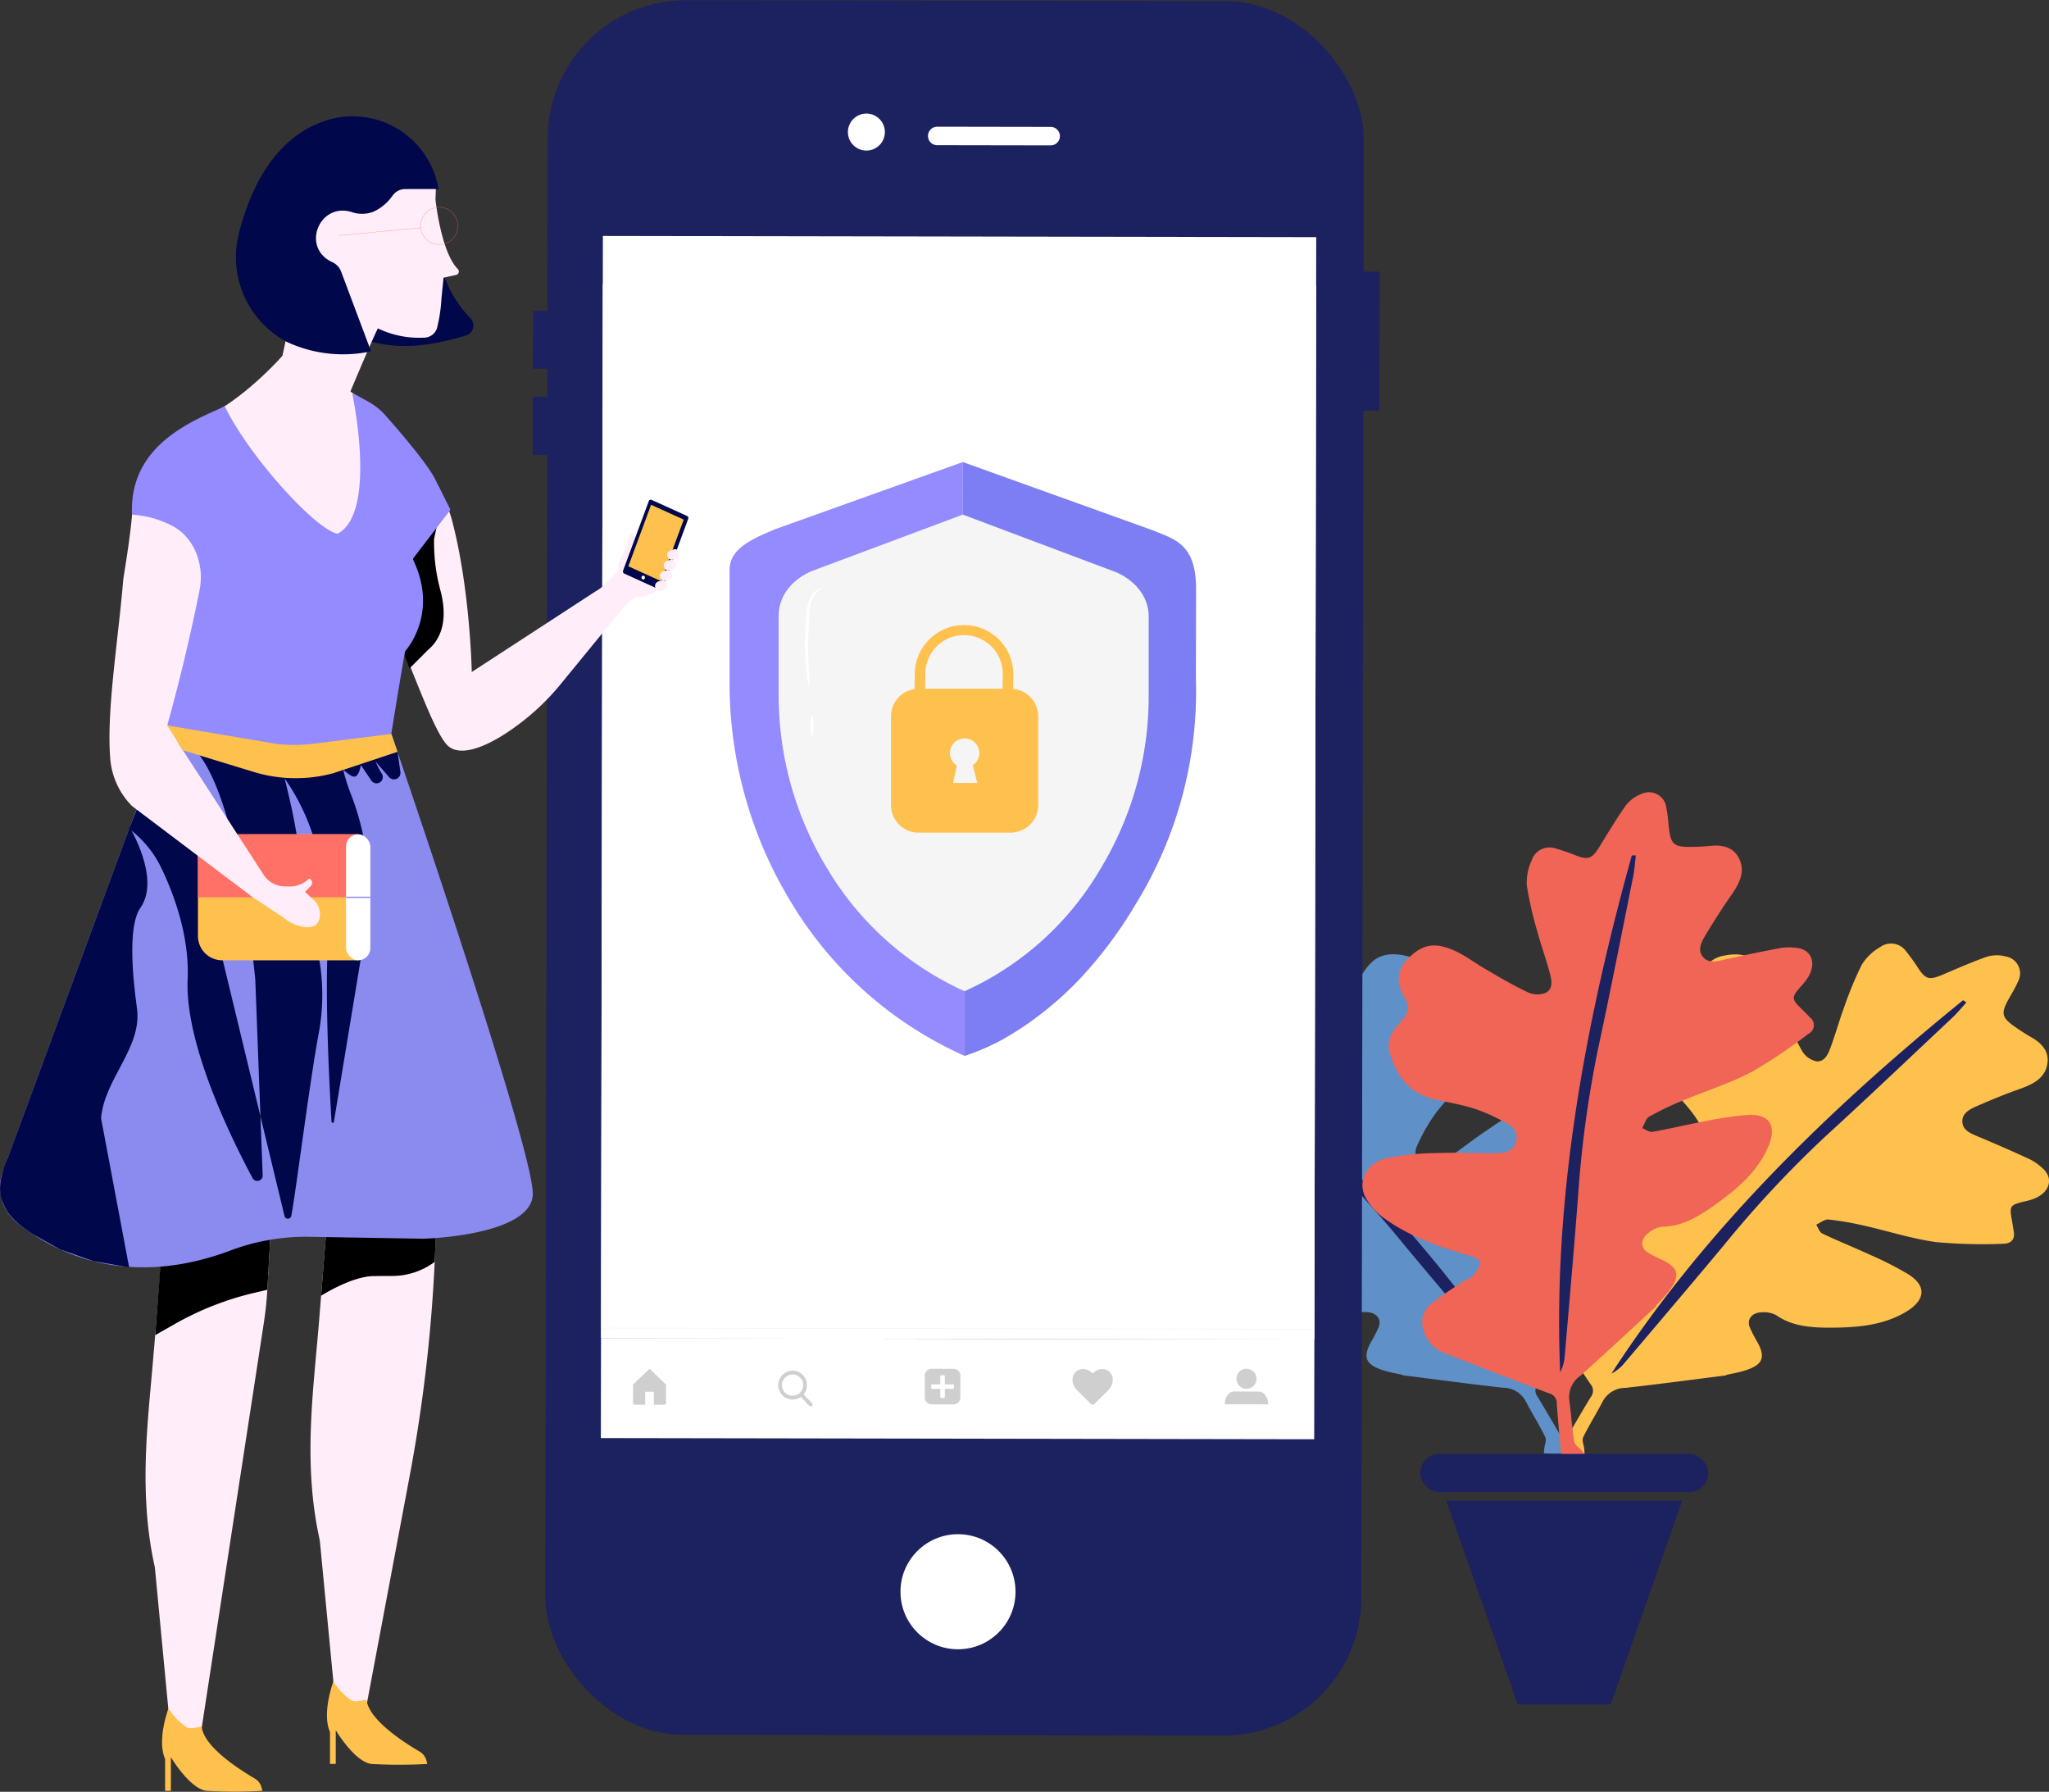 <svg xmlns="http://www.w3.org/2000/svg" width="291.324" height="254.702" viewBox="0 0 291.324 254.702"><rect x="0" y="0" width="291.324" height="254.702" fill="#333333" stroke="none"/><defs><style>.a{fill:#1c215f;}.b{fill:#ffc14d;}.c{fill:#5f90c8;}.d{fill:#f06556;}.e{fill:#fff;}.f{fill:#f1f2f2;}.g{fill:#cfcfcf;}.h{fill:#f5f5f5;}.i{fill:#938bff;}.j{fill:#7d7df4;}.k{fill:#ffeef9;}.l{fill:#8b8bef;}.m{fill:#00074a;}.n{fill:#ff7167;}</style></defs><g transform="translate(-1255.969 -165.803)"><g transform="translate(1409.437 278.432)"><g transform="translate(74.689 27.95)"><path class="a" d="M1608.221,351.439s-49.726,44.575-50.819,50.82,4.12,4.264,4.12,4.264l44.01-40.946,5.987-13.132Z" transform="translate(-1557.251 -351.439)"/></g><g transform="translate(63.167 21.493)"><path class="b" d="M1570.828,404.3c-4.774.6-9.544,1.243-14.323,1.778a3.64,3.64,0,0,0-3.227,1.912c-.884,1.713-1.938,3.371-2.779,5.1-.22.452.08,1.062.138,1.6.025.233.04.467.06.7a15.033,15.033,0,0,1-2.648.016c-.7-.117-.853-.648-.459-1.3,1.351-2.242,2.625-4.514,4-6.747a1.415,1.415,0,0,0-.03-1.786q-4.311-6.375-8.489-12.821a4.739,4.739,0,0,1-.71-4.587,3.267,3.267,0,0,1,3.129-2.357c1.693-.111,3.388-.007,5.078.034a7.993,7.993,0,0,0,1.621.157,4.317,4.317,0,0,0,2.082-.842c.242-.244-.148-1.13-.5-1.569-2.854-3.522-5.436-7.179-6.852-11.384a9.246,9.246,0,0,1-.458-3.532c.185-2.68,2.776-4.207,5.531-3.1a35.729,35.729,0,0,1,6.162,3.477c2.352,1.541,4.524,3.275,6.834,4.863.824.566,1.852,1.175,2.992.418a2.036,2.036,0,0,0,.691-2.741,25.19,25.19,0,0,0-2.48-4.374c-1.163-1.577-2.6-3-3.924-4.481-2.389-2.679-2.4-5.761-1.263-9,.532-1.518,2.052-2.185,3.64-2.492,1.726-.335,2.448-1.135,2.473-2.548a4.288,4.288,0,0,1,.188-.981,3.8,3.8,0,0,1,3.087-3.048c1.949-.424,3.64-.248,4.934,1.081,1.708,1.755,2.283,3.991,3.216,6.08.949,2.126,1.9,4.26,3.043,6.3a3.129,3.129,0,0,0,2.094,1.536c1.208.079,1.665-1.106,1.989-1.972.7-1.878,1.221-3.8,1.917-5.677a50.368,50.368,0,0,1,2.528-6.1,7.3,7.3,0,0,1,2.581-2.474,2.62,2.62,0,0,1,3.6.435,30.381,30.381,0,0,1,2,2.794c.95,1.334,1.484,1.433,3.238.7,2.123-.891,4.226-1.833,6.4-2.59a5,5,0,0,1,2.614-.034,2.442,2.442,0,0,1,1.765,3.59c-.432,1.014-1.077,1.972-1.585,2.968-.739,1.449-.631,2.1.676,3.1a29.682,29.682,0,0,0,2.95,1.919c1.632.962,2.522,2.238,2.067,4.042-.437,1.73-1.953,2.548-3.755,3.185-2.093.74-4.148,1.584-6.176,2.469-1,.437-2.072.972-2.082,2.129-.011,1.206.982,1.683,2.077,2.139q3.8,1.583,7.511,3.294a7.674,7.674,0,0,1,1.808,1.269c1.64,1.444,1.038,3.484-1.262,4.36a8.13,8.13,0,0,1-1.113.328c-2.223.5-2.346.657-2,2.588.108.607.207,1.215.3,1.824.161,1-.385,1.646-1.549,1.645a71.27,71.27,0,0,1-9.508-.24c-3.509-.484-6.85-1.577-10.286-2.348a42.56,42.56,0,0,0-5.031-.864c-.509-.051-1.147.478-1.726.741.287.432.441,1.051.884,1.263,2.2,1.053,4.5,1.961,6.719,2.992a47.371,47.371,0,0,1,5.528,2.813c2.672,1.7,2.385,3.772-.608,5.462-3.173,1.792-6.672,2.076-10.2,2.105-2.884.025-5.687-.151-7.985-1.76a3.652,3.652,0,0,0-1.9-.432c-1.509-.017-2.348.933-1.891,2.133a20.841,20.841,0,0,0,1.159,2.236c1.152,2.176.62,3.2-2.117,4-.782.227-1.594.364-2.392.542Zm34.149-53.009-.464-.32c-19.469,15.8-36.941,32.949-50,53.074a5.813,5.813,0,0,0,1.715-1.34c4.78-5.635,9.569-11.265,14.295-16.932a155.234,155.234,0,0,1,14.4-15.43c6.082-5.56,12.032-11.225,18.022-16.856C1603.685,352.8,1604.3,352.028,1604.977,351.294Z" transform="translate(-1542.036 -342.912)"/></g><g transform="translate(8.899 27.95)"><path class="a" d="M1473.673,351.439s49.727,44.575,50.819,50.82-4.119,4.264-4.119,4.264l-44.01-40.946-5.987-13.132Z" transform="translate(-1470.376 -351.439)"/></g><g transform="translate(0 21.493)"><path class="c" d="M1504.528,404.216c-.8-.178-1.609-.315-2.392-.542-2.735-.793-3.268-1.821-2.117-4a20.693,20.693,0,0,0,1.16-2.236c.457-1.2-.382-2.151-1.891-2.133a3.655,3.655,0,0,0-1.9.432c-2.3,1.609-5.1,1.785-7.984,1.76-3.53-.03-7.029-.313-10.2-2.105-2.992-1.69-3.279-3.758-.608-5.462a47.5,47.5,0,0,1,5.528-2.813c2.217-1.031,4.519-1.939,6.719-2.992.442-.212.6-.831.883-1.263-.579-.263-1.216-.791-1.726-.741a42.574,42.574,0,0,0-5.031.864c-3.436.772-6.777,1.864-10.285,2.348a71.287,71.287,0,0,1-9.509.24c-1.165,0-1.709-.645-1.549-1.645.1-.609.2-1.218.3-1.824.342-1.931.218-2.088-2-2.588a8.12,8.12,0,0,1-1.112-.328c-2.3-.877-2.9-2.916-1.262-4.36a7.67,7.67,0,0,1,1.807-1.269q3.712-1.711,7.511-3.294c1.095-.457,2.088-.933,2.077-2.139-.01-1.158-1.081-1.693-2.083-2.129-2.026-.885-4.082-1.729-6.175-2.469-1.8-.638-3.319-1.455-3.755-3.185-.455-1.8.435-3.08,2.066-4.042a29.693,29.693,0,0,0,2.95-1.919c1.306-1,1.415-1.646.676-3.1-.509-1-1.153-1.954-1.586-2.968a2.443,2.443,0,0,1,1.765-3.59,5,5,0,0,1,2.615.034c2.177.757,4.281,1.7,6.4,2.59,1.755.737,2.288.638,3.238-.7a30.529,30.529,0,0,1,2-2.794,2.62,2.62,0,0,1,3.6-.435,7.31,7.31,0,0,1,2.581,2.474,50.6,50.6,0,0,1,2.528,6.1c.7,1.88,1.213,3.8,1.917,5.677.325.866.782,2.051,1.99,1.972a3.131,3.131,0,0,0,2.094-1.536c1.145-2.041,2.095-4.174,3.044-6.3.932-2.089,1.508-4.326,3.216-6.08,1.293-1.329,2.984-1.505,4.934-1.081a3.8,3.8,0,0,1,3.087,3.048,4.335,4.335,0,0,1,.189.981c.025,1.413.747,2.214,2.473,2.548,1.588.307,3.109.974,3.64,2.492,1.136,3.243,1.126,6.325-1.263,9-1.324,1.484-2.76,2.9-3.923,4.481a25.226,25.226,0,0,0-2.481,4.374,2.037,2.037,0,0,0,.691,2.741c1.141.757,2.169.148,2.993-.418,2.31-1.588,4.482-3.321,6.834-4.863a35.768,35.768,0,0,1,6.163-3.477c2.756-1.109,5.346.418,5.531,3.1a9.23,9.23,0,0,1-.459,3.532c-1.415,4.205-4,7.862-6.851,11.384-.356.439-.745,1.325-.5,1.569a4.318,4.318,0,0,0,2.081.842,7.99,7.99,0,0,0,1.621-.157c1.691-.041,3.386-.145,5.078-.034a3.269,3.269,0,0,1,3.13,2.357,4.741,4.741,0,0,1-.71,4.587q-4.177,6.445-8.489,12.821a1.415,1.415,0,0,0-.03,1.786c1.371,2.233,2.647,4.505,4,6.747.393.654.243,1.185-.459,1.3a15.031,15.031,0,0,1-2.647-.016c.02-.233.035-.467.06-.7.057-.538.357-1.147.137-1.6-.841-1.724-1.895-3.383-2.779-5.1a3.639,3.639,0,0,0-3.227-1.912c-4.779-.535-9.549-1.178-14.323-1.778ZM1472.4,353.49c5.989,5.632,11.94,11.3,18.022,16.856a155.335,155.335,0,0,1,14.4,15.43c4.725,5.667,9.514,11.3,14.294,16.932a5.829,5.829,0,0,0,1.716,1.34c-13.056-20.125-30.528-37.271-50-53.074l-.464.32C1471.044,352.028,1471.665,352.8,1472.4,353.49Z" transform="translate(-1458.624 -342.912)"/></g><g transform="translate(65.069 6.522)"><path class="a" d="M1557.089,324.252s-14.972,66.261-12.2,72.083,5.928,1.109,5.928,1.109l12.37-59.885-2.772-14.416Z" transform="translate(-1544.548 -323.143)"/></g><g transform="translate(40.235)"><path class="d" d="M1553.551,387.57c-3.6,3.311-7.182,6.655-10.829,9.913a3.7,3.7,0,0,0-1.549,3.487c.276,1.942.379,3.938.7,5.863.084.505.692.834,1.056,1.246.158.179.308.363.463.546a15.281,15.281,0,0,1-2.186,1.572c-.651.317-1.089-.035-1.147-.809-.2-2.655-.482-5.29-.661-7.95a1.438,1.438,0,0,0-1.077-1.464q-7.331-2.747-14.594-5.63a4.822,4.822,0,0,1-3.291-3.385,3.324,3.324,0,0,1,1.207-3.8c1.337-1.09,2.8-2,4.231-2.964.462-.313,1.074-.44,1.437-.825a4.385,4.385,0,0,0,1.23-1.925c.057-.344-.788-.85-1.342-1-4.441-1.24-8.738-2.75-12.389-5.4a9.394,9.394,0,0,1-2.461-2.659c-1.425-2.332-.177-5.123,2.762-5.827a36.394,36.394,0,0,1,7.159-.747c2.858-.108,5.681.05,8.532.006,1.017-.016,2.228-.117,2.728-1.417a2.072,2.072,0,0,0-1.043-2.68,25.659,25.659,0,0,0-4.634-2.166c-1.894-.622-3.922-.953-5.894-1.4-3.559-.814-5.383-3.363-6.352-6.722-.454-1.572.414-3.021,1.55-4.211,1.234-1.294,1.361-2.383.549-3.57a4.354,4.354,0,0,1-.422-.925,3.861,3.861,0,0,1,.763-4.345c1.367-1.5,2.872-2.35,4.729-2.011,2.451.449,4.245,1.964,6.249,3.147,2.04,1.2,4.084,2.413,6.236,3.431a3.183,3.183,0,0,0,2.641.04c1.049-.647.729-1.9.488-2.807-.523-1.972-1.224-3.868-1.755-5.837a51.308,51.308,0,0,1-1.5-6.551,7.429,7.429,0,0,1,.682-3.573,2.666,2.666,0,0,1,3.241-1.761,31.143,31.143,0,0,1,3.3,1.14c1.574.547,2.074.314,3.1-1.331,1.235-1.989,2.424-4.01,3.784-5.92a5.075,5.075,0,0,1,2.148-1.569,2.485,2.485,0,0,1,3.579,1.936c.239,1.1.268,2.27.434,3.395.24,1.637.713,2.112,2.383,2.169a30.258,30.258,0,0,0,3.577-.147c1.92-.164,3.409.37,4.095,2.135.657,1.691-.118,3.262-1.237,4.853-1.3,1.847-2.507,3.758-3.667,5.686-.573.953-1.146,2.027-.472,2.993.7,1.007,1.806.816,2.983.55q4.08-.923,8.169-1.693a7.809,7.809,0,0,1,2.246-.013c2.211.231,2.914,2.277,1.523,4.36a8.4,8.4,0,0,1-.73.928c-1.549,1.724-1.558,1.928-.137,3.327.447.44.887.887,1.327,1.334a1.362,1.362,0,0,1-.315,2.277,72.581,72.581,0,0,1-8.026,5.4c-3.2,1.666-6.609,2.729-9.912,4.112a43.2,43.2,0,0,0-4.681,2.248c-.453.257-.67,1.072-.995,1.63.492.189.984.613,1.477.528,2.444-.424,4.889-1.027,7.334-1.478a48.417,48.417,0,0,1,6.242-.924c3.219-.161,4.2,1.723,2.714,4.888-1.575,3.356-4.31,5.652-7.219,7.756-2.376,1.719-4.8,3.225-7.658,3.245a3.716,3.716,0,0,0-1.829.76c-1.262.875-1.4,2.157-.31,2.883a21.111,21.111,0,0,0,2.279,1.172c2.236,1.126,2.4,2.292.6,4.56-.515.65-1.107,1.241-1.664,1.859Zm-2.915-64.076-.573.008c-6.833,24.575-11.22,49.087-10.189,73.467a5.908,5.908,0,0,0,.633-2.122c.644-7.49,1.3-14.98,1.878-22.463a157.948,157.948,0,0,1,2.853-21.283c1.767-8.193,3.365-16.4,5.012-24.6C1550.452,325.505,1550.511,324.5,1550.636,323.494Z" transform="translate(-1511.755 -314.53)"/></g><g transform="translate(52.157 100.69)"><path class="a" d="M1550.875,476.46h-13.214L1527.5,447.491h33.543Z" transform="translate(-1527.497 -447.491)"/></g><rect class="a" width="40.944" height="5.431" rx="2.715" transform="translate(48.456 94.048)"/></g><g transform="translate(1331.724 165.803)"><rect class="a" width="116.017" height="246.562" rx="19.628" transform="translate(2.161) rotate(0.096)"/><rect class="a" width="19.753" height="3.292" transform="translate(120.404 38.617) rotate(90.096)"/><rect class="a" width="3.057" height="8.23" transform="translate(0.034 44.176) rotate(0.096)"/><rect class="a" width="3.057" height="8.23" transform="translate(0.014 56.42) rotate(0.096)"/><circle class="e" cx="2.629" cy="2.629" r="2.629" transform="translate(44.798 16.145)"/><path class="e" d="M1.314,0H17.445a1.314,1.314,0,0,1,1.314,1.314v0a1.314,1.314,0,0,1-1.314,1.314H1.314A1.314,1.314,0,0,1,0,1.314v0A1.314,1.314,0,0,1,1.314,0Z" transform="translate(56.185 18.01) rotate(0.096)"/><rect class="e" width="101.424" height="149.869" transform="translate(9.95 40.36) rotate(0.096)"/><circle class="e" cx="8.179" cy="8.179" r="8.179" transform="translate(52.273 218.087)"/><g transform="translate(9.674 33.54)"><rect class="e" width="101.424" height="156.689" transform="translate(0.287) rotate(0.096)"/><rect class="e" width="101.424" height="14.193" transform="translate(0.023 156.689) rotate(0.096)"/><rect class="f" width="0.079" height="101.424" transform="translate(0.026 155.277) rotate(-89.904)"/><g transform="translate(4.568 161.03)"><g transform="translate(0 0.066)"><path class="g" d="M1377.314,422.881a.212.212,0,0,0-.3,0l-2.2,2.133,0,.014,0,.014,0,2.523a.313.313,0,0,0,.308.308l1.424,0,0-1.849,1.232,0,0,1.849,1.424,0a.313.313,0,0,0,.309-.307l0-2.523a.069.069,0,0,0,0-.029Z" transform="translate(-1374.81 -422.82)"/></g><g transform="translate(62.498 0.042)"><path class="g" d="M1460.188,427.848a.336.336,0,0,1-.245-.1l-1.872-1.859a.816.816,0,0,1-.086-.084c-.037-.039-.1-.111-.177-.214a2.854,2.854,0,0,1-.216-.319,2.056,2.056,0,0,1-.174-.405,1.542,1.542,0,0,1-.078-.475,1.481,1.481,0,0,1,1.6-1.6,1.336,1.336,0,0,1,.432.076,1.679,1.679,0,0,1,.4.2c.116.079.216.152.3.222.044.036.086.073.128.111.042-.039.085-.076.128-.111.084-.069.184-.142.3-.22a1.713,1.713,0,0,1,.4-.2,1.333,1.333,0,0,1,.432-.073,1.481,1.481,0,0,1,1.593,1.605,2.194,2.194,0,0,1-.736,1.5l-1.88,1.851A.334.334,0,0,1,1460.188,427.848Z" transform="translate(-1457.34 -422.789)"/></g><g transform="translate(84.153)"><g transform="translate(0 3.236)"><path class="g" d="M1490.76,427.013l-3.511-.006a.984.984,0,0,0-.621.208,1.912,1.912,0,0,0-.693,1.608l2.69,0h0l3.44.006a1.925,1.925,0,0,0-.68-1.608A.984.984,0,0,0,1490.76,427.013Z" transform="translate(-1485.935 -427.007)"/></g><circle class="g" cx="1.427" cy="1.427" r="1.427" transform="translate(1.644)"/></g><g transform="translate(20.653 0.285)"><path class="g" d="M1406.886,427.72l-1.2-1.253a2.046,2.046,0,1,0-.394.359l1.211,1.263a.26.26,0,0,0,.192.082.263.263,0,0,0,.185-.073A.267.267,0,0,0,1406.886,427.72Zm-2.76-4.078a1.509,1.509,0,1,1-1.512,1.507A1.511,1.511,0,0,1,1404.127,423.642Z" transform="translate(-1402.083 -423.11)"/></g><g transform="translate(41.484 0.005)"><path class="g" d="M1433.686,422.746l-3.118-.005a.973.973,0,0,0-.971.968l-.005,3.118a.973.973,0,0,0,.969.972l3.118.005a.973.973,0,0,0,.971-.968l.005-3.118A.973.973,0,0,0,1433.686,422.746Zm-.093,2.852-1.147,0v1.147a.146.146,0,0,1-.147.146h-.354a.146.146,0,0,1-.146-.147V425.6l-1.147,0a.146.146,0,0,1-.146-.146v-.354a.146.146,0,0,1,.147-.146l1.147,0V423.8a.146.146,0,0,1,.147-.146h.354a.146.146,0,0,1,.146.147v1.147l1.147,0a.146.146,0,0,1,.146.146v.354A.146.146,0,0,1,1433.593,425.6Z" transform="translate(-1429.591 -422.741)"/></g></g><g transform="translate(18.302 32.144)"><path class="h" d="M1453.1,262.238l-27.007-9.7-26.744,9.568c-3.414,1.613-6.409,2.579-6.409,5.759V283.7a59.854,59.854,0,0,0,8.809,31.517,54.843,54.843,0,0,0,24.606,21.731c10.932-3.551,19.092-13.017,24.08-21.114a59.844,59.844,0,0,0,8.81-31.516V270.079C1459.251,265.543,1456.847,263.328,1453.1,262.238Z" transform="translate(-1392.945 -252.539)"/><path class="i" d="M1426.36,327.759a43.612,43.612,0,0,1-19.467-17.334,47.349,47.349,0,0,1-6.97-24.935V274.381c0-2.516,1.518-4.873,4.532-6.28l21.648-8.094-.005-7.468-26.744,9.568c-2.807,1.227-6.409,2.579-6.409,5.759V283.7a59.854,59.854,0,0,0,8.809,31.517,54.843,54.843,0,0,0,24.606,21.731Z" transform="translate(-1392.945 -252.539)"/><g transform="translate(33.152)"><path class="j" d="M1436.986,336.949a32.6,32.6,0,0,0,5.306-2.276,47.6,47.6,0,0,0,11.227-8.832,60.488,60.488,0,0,0,7.81-10.493,57.613,57.613,0,0,0,8.547-31.82l.017-13.075c-.017-6.51-3.356-6.991-6.163-8.217l-27.007-9.7.005,7.468,21.9,8.225c3.015,1.407,4.532,3.764,4.532,6.28v11.109a47.353,47.353,0,0,1-6.97,24.934,42.627,42.627,0,0,1-19.2,17.2Z" transform="translate(-1436.723 -252.539)"/></g><g transform="translate(22.948 23.09)"><path class="b" d="M1440.617,292.178l.03-2.137a7.012,7.012,0,0,0-14.023-.011l-.03,2.177a3.92,3.92,0,0,0-3.346,3.876V308.69a3.924,3.924,0,0,0,3.923,3.924h13.088a3.923,3.923,0,0,0,3.923-3.924V296.083A3.923,3.923,0,0,0,1440.617,292.178Zm-5.112,13.374h-3.423l.535-2.473a2.084,2.084,0,1,1,2.261-.039C1435.121,304,1435.505,305.552,1435.505,305.552Zm3.6-13.393h-11l.03-2.119a5.5,5.5,0,0,1,11-.011Z" transform="translate(-1423.248 -283.029)"/></g><g transform="translate(10.713 17.827)"><path class="e" d="M1407.733,290.337a8.588,8.588,0,0,1-.4-2.193,37.524,37.524,0,0,1-.219-5.377c.03-1.052.1-2.052.195-2.959a6.332,6.332,0,0,1,.6-2.39,2.742,2.742,0,0,1,1.183-1.188c.366-.17.594-.163.6-.137a3.064,3.064,0,0,0-1.483,1.475,6.591,6.591,0,0,0-.468,2.28c-.071.9-.127,1.891-.157,2.932-.061,2.082,0,3.969.08,5.334A13.353,13.353,0,0,1,1407.733,290.337Z" transform="translate(-1407.092 -276.08)"/></g><g transform="translate(11.484 36.062)"><path class="e" d="M1408.377,303.075c-.13,0-.249-.648-.264-1.453s.076-1.46.207-1.463.248.648.264,1.454S1408.508,303.072,1408.377,303.075Z" transform="translate(-1408.111 -300.159)"/></g></g></g></g><g transform="translate(1255.969 182.319)"><g transform="translate(20.696 155.973)"><path class="k" d="M1286.055,393.575l15.141.513-.584,10.335q-.131,2.318-.483,4.616l-9,58.646-4.4-1.657-2.107-22.127c-2.46-11.075-.907-21.2-.059-31.773Z" transform="translate(-1283.299 -393.575)"/></g><g transform="translate(23.039 226.319)"><path class="b" d="M1287.31,486.468s-1.693,4.491-.483,7.2V498.2h.818v-4.788s2.648,4.448,5.036,4.788a67.619,67.619,0,0,0,7.979,0l-.1-.392a2.134,2.134,0,0,0-.937-1.331c-1.927-1.115-7.252-4.442-7.588-7.349-.4-.169-1.38.48-2.269-.028A9.232,9.232,0,0,1,1287.31,486.468Z" transform="translate(-1286.391 -486.468)"/></g><g transform="translate(44.144 152.148)"><path class="k" d="M1317.017,388.524l15.141.513h0a219.409,219.409,0,0,1-3.781,40.554l-6.47,34.4-4.193-3.014-2.126-22.128c-2.459-11.075-.907-21.2-.059-31.773Z" transform="translate(-1314.26 -388.524)"/></g><g transform="translate(46.485 222.494)"><path class="b" d="M1318.272,481.416s-1.693,4.491-.484,7.2v4.533h.818v-4.787s2.649,4.448,5.036,4.787a67.45,67.45,0,0,0,7.979,0l-.1-.392a2.133,2.133,0,0,0-.937-1.331c-1.927-1.115-7.253-4.441-7.588-7.349-.4-.169-1.38.481-2.268-.028A9.234,9.234,0,0,1,1318.272,481.416Z" transform="translate(-1317.353 -481.416)"/></g><g transform="translate(22.065 156.486)"><path d="M1285.106,411.043l2.839-1.611a42.424,42.424,0,0,1,11.164-4.384l1.942-.46.584-10.335-13.374,1.012-2.02.74Z" transform="translate(-1285.106 -394.253)"/></g><g transform="translate(45.654 154.211)"><path d="M1316.256,404.713s4.3-2.752,7.437-2.794c.943-.013,1.859-.017,2.679-.019a10.145,10.145,0,0,0,6.031-2h0l.367-8.1-13.936-.553-1.7,2.513Z" transform="translate(-1316.256 -391.248)"/></g><g transform="translate(0 83.431)"><path class="l" d="M1280.921,297.783l-24.7,66.988a6.5,6.5,0,0,0,2.132,6.835c4.891,3.982,15.31,9.716,30.583,3.916a30.417,30.417,0,0,1,11.318-1.871l15.914.271s15.152-.388,15.551-6.2-20.109-65.561-20.109-65.561Z" transform="translate(-1255.969 -297.783)"/></g><g transform="translate(45.796 6.538)"><path class="m" d="M1334.2,213.459a16.626,16.626,0,0,0,3.315,4.958,1.482,1.482,0,0,1-.637,2.471c-7.5,2.207-10.888,1.611-15.146.464-4.787-1.29-5.29-4.18-5.29-4.18l5.761-14.563,4.352-6.363Z" transform="translate(-1316.443 -196.246)"/></g><g transform="translate(40.059 6.306)"><path class="k" d="M1330.725,201.485s.763,7.436,3.174,9.876a.5.5,0,0,1-.259.844l-1.768.382-.3,2.982a22.109,22.109,0,0,1-.619,4.141,1.941,1.941,0,0,1-1.893,1.406,13.531,13.531,0,0,1-6.529-1.318c-1.128,2.274-4.6,10.633-4.6,10.633l-9.062-6.269,2.952-13.911,1.939-10.49,6.062-2.785s6.579-1.037,6.887-1.038a47.678,47.678,0,0,1,4.117,2.668Z" transform="translate(-1308.867 -195.939)"/></g><g transform="translate(33.575)"><path class="m" d="M1329.08,197.966l-4.747.006a2.18,2.18,0,0,0-1.786.933,6.762,6.762,0,0,1-2.719,2.284,4.527,4.527,0,0,1-3.136.039c-4.582-1.381-7.184,5.067-2.735,7.125a2.406,2.406,0,0,1,1.263,1.321l4.263,11.361a18.882,18.882,0,0,1-11.983-1.346,13.644,13.644,0,0,1-6.747-15.624c1.452-5.683,4.8-13.441,12.39-15.859a12.381,12.381,0,0,1,15.911,9.624C1329.071,197.919,1329.08,197.966,1329.08,197.966Z" transform="translate(-1300.305 -187.612)"/></g><g transform="translate(87.217 54.507)"><g transform="translate(0 4.845)"><path class="k" d="M1372.186,269.492a3.508,3.508,0,0,0-.345,1.6.343.343,0,0,1-.1.273c-.517.479-.6.578-.6.578l2.52,3.486.7-.474a3.8,3.8,0,0,0,3.125-1.117c0,.011-2.131-.968-2.131-.968l-1.458-.662-.934-.425,1.274-4.641a1.039,1.039,0,0,0-.259-1.023c-.263-.245-.591-.248-.759.953a1.2,1.2,0,0,1-.048.222Z" transform="translate(-1371.139 -265.987)"/></g><g transform="translate(1.356)"><path class="m" d="M1378.433,272.52l-5.308-2.41a.363.363,0,0,1-.172-.454l3.651-9.869a.279.279,0,0,1,.375-.174l5.068,2.3a.332.332,0,0,1,.157.416Z" transform="translate(-1372.93 -259.589)"/></g><g transform="translate(2.119 0.732)"><path class="b" d="M1378.578,271.406l-4.641-2.108,3.235-8.743,4.641,2.108Z" transform="translate(-1373.937 -260.555)"/></g><g transform="translate(7.67 7.049)"><path class="k" d="M1382.512,270.25l-.481.136a.6.6,0,0,1-.738-.485l-.007-.03a.68.68,0,0,1,.437-.817l.481-.136a.605.605,0,0,1,.738.485l.007.03A.68.68,0,0,1,1382.512,270.25Z" transform="translate(-1381.268 -268.897)"/></g><g transform="translate(7.162 8.548)"><path class="k" d="M1381.842,272.229l-.481.136a.6.6,0,0,1-.738-.485l-.008-.03a.68.68,0,0,1,.438-.817l.481-.136a.6.6,0,0,1,.738.485l.007.03A.68.68,0,0,1,1381.842,272.229Z" transform="translate(-1380.597 -270.876)"/></g><g transform="translate(6.615 10.028)"><path class="k" d="M1381.118,274.184l-.481.136a.605.605,0,0,1-.738-.485l-.007-.03a.681.681,0,0,1,.438-.818l.481-.136a.6.6,0,0,1,.738.484l.007.03A.681.681,0,0,1,1381.118,274.184Z" transform="translate(-1379.874 -272.831)"/></g><g transform="translate(5.923 11.477)"><path class="k" d="M1380.205,276.1l-.481.136a.605.605,0,0,1-.738-.485l-.007-.03a.681.681,0,0,1,.437-.818l.481-.136a.6.6,0,0,1,.738.485l.008.03A.682.682,0,0,1,1380.205,276.1Z" transform="translate(-1378.961 -274.744)"/></g><ellipse class="e" cx="0.247" cy="0.274" rx="0.247" ry="0.274" transform="translate(3.988 10.806)"/></g><g transform="translate(18.358 87.309)"><path class="m" d="M1302.325,372.02a.5.5,0,0,0,.949-.114c.648-3.4,2.573-18.852,3.9-25.973a29.813,29.813,0,0,0-.3-12.3,112.1,112.1,0,0,1-2.22-11.464,84.305,84.305,0,0,0-1.836-10.389l-.5-2.075.757,1.156a30.59,30.59,0,0,1,4.16,10.358c.506,2.339,1.945,5.115,1.556,8.068-1.006,7.644-.1,24.235.2,29.253a.168.168,0,0,0,.334.011l4.32-26.182a37.439,37.439,0,0,0-1.761-20.039,28.564,28.564,0,0,1-1.234-3.808h0c1.384,1.019,2.382,2.476,2.834-3.188l-.4,2.379,1.572,2.332a.89.89,0,0,0,1.524-.913,11.689,11.689,0,0,1-.916-1.783h0l1.908,2.2a.921.921,0,0,0,1.609-.734l-.41-2.866h-7.066s-8.543.563-9.3.639-5.324.3-5.324.3l-7.844-1.752s6.189,2.492,9.312,33.17l1.049,27.8a.766.766,0,0,1-1.438.438c-3.234-6.044-9.624-19.211-9.228-28.217.276-6.265-2.006-12.276-3.771-15.926a15.084,15.084,0,0,0-4.542-5.5h0l5.423-14.005" transform="translate(-1280.211 -302.904)"/></g><g transform="translate(28.143 102.08)"><g transform="translate(0 0)"><path class="b" d="M1315.916,322.41h-19.324a3.46,3.46,0,0,0-3.46,3.46v10.992a3.46,3.46,0,0,0,3.46,3.46h19.324Z" transform="translate(-1293.132 -322.41)"/></g><circle class="m" cx="0.752" cy="0.752" r="0.752" transform="translate(9.496 3.277)"/><g transform="translate(0 0)"><path class="n" d="M1293.132,331.366v-5.5a3.46,3.46,0,0,1,3.46-3.46h19.323v8.956Z" transform="translate(-1293.132 -322.41)"/></g><rect class="e" width="3.457" height="17.912" rx="1.728" transform="translate(24.513 17.912) rotate(180)"/><rect class="l" width="3.46" height="0.178" transform="translate(24.513 9.045) rotate(-180)"/></g><g transform="translate(0.006 100.952)"><path class="m" d="M1274.329,321.282l-17.244,46.768s-1.784,3.648-.824,6.069c.573,1.314.869,2.442,4.343,4.756l3.92,2.179,4.712,1.664,5.094.884-3.987-21.177c.443-5.632,5.876-10.042,5.1-15.638-.724-5.248-1.206-11.883.485-14.279,2.959-4.192-1.6-11.589-1.6-11.589" transform="translate(-1255.977 -320.92)"/></g><g transform="translate(59.786 12.93)"><path class="n" d="M1337.588,210.026a2.674,2.674,0,0,1-2.573-1.957h0a2.668,2.668,0,1,1,2.573,1.957Zm-2.538-1.967a2.633,2.633,0,1,0,.247-2,2.636,2.636,0,0,0-.247,2Z" transform="translate(-1334.917 -204.686)"/></g><g transform="translate(48.21 15.838)"><path class="n" d="M1319.634,209.667l0-.037,11.565-1.1,0,.037Z" transform="translate(-1319.631 -208.526)"/></g><g transform="translate(15.561 32.611)"><path class="k" d="M1301.291,307.54a3.57,3.57,0,0,1-2.844-1.624l-11.233-17.326c-.873-1.22-2.373-3.711-1.882-5.128,1.543-4.452,5.765-13.508,8.215-19.648,4.153-7.24,11.813-2.829,14.923-3.437l1.047-1.647,4.026-1.961c-.456.381-1.348,2.583,4.009,15.3,2.7,6.408,5.053,13.1,6.841,15.235,1.735,2.068,5.506.308,7.743-1.045.172-.1.353-.217.542-.337a34.321,34.321,0,0,0,8.073-7.22l8.822-10.778,1.119-1.069-2.44-3.571-1.21,1.241a6.18,6.18,0,0,1-1.431,1.1l-17.581,11.449s-.219-11.948-2.885-21.855A25.87,25.87,0,0,0,1320.9,247c-5.761-8.014-8.953-8.916-8.953-8.916l-3.147-2.414-6.423-5s-5.4,6.776-12.3,10.279c-5.5,2.793-9.736,6.605-10.343,13.758-.212,2.491-.71,5.86-1.243,9.115-.73,8.828-2.414,18.767-1.86,25.56a10.775,10.775,0,0,0,3.11,6.757l17.029,12.865,4.516,3a5.957,5.957,0,0,0,2.641,1.275c1.882.349,2.413-.577,2.512-1.478a2.9,2.9,0,0,0-.682-2.13l-1.44-1.337.741-.756a.67.67,0,0,0-.069-1.122.152.152,0,0,0-.151.045,4.014,4.014,0,0,1-2.7,1.068Z" transform="translate(-1276.517 -230.675)"/></g><g transform="translate(56.695 57.844)"><path d="M1336.345,264l-.486,2.221a25.8,25.8,0,0,0,.91,7.375c.663,2.519.951,6.123-1.755,8.408l-2.645,2.641-.913-2.435-.62-7.572v-6.928l2.027-2.589Z" transform="translate(-1330.835 -263.996)"/></g><g transform="translate(18.758 39.428)"><path class="i" d="M1324.031,252.224c-.885-2.12-5.209-7.14-7.248-9.443a9.18,9.18,0,0,0-2.43-1.945l-2.063-1.142a.131.131,0,0,0-.192.139c.442,2.2,3.169,16.872-2.068,19.742l-.1.016c-3.172-.666-12.5-10.982-15.945-18.008l-.157-.056c-4.036,1.926-13.459,5.228-13.084,15.249l.117.126a14.2,14.2,0,0,1,5.849,1.71c2.944,1.68,4.357,5.447,3.641,9.029-2.008,10.031-4.292,18.148-4.568,19.118l.066.14c1.6.725,23.29,10.31,31.736,1.192l.036-.076c1.427-8.85,1.9-11.393,1.962-11.695l.03-.058c.363-.41,4.7-5.535,1.086-13l.013-.135,5.269-6.866.013-.138Z" transform="translate(-1280.739 -239.677)"/></g><g transform="translate(23.781 86.608)"><path class="b" d="M1320.1,305.727l-9.166,3.05a20.123,20.123,0,0,1-3.89.651q-.755.045-1.511.048a20.53,20.53,0,0,1-5.749-.853l-10.2-3.115-2.21-3.53,15.591,2.635a22.491,22.491,0,0,0,5.072-.024l11.2-1.408Z" transform="translate(-1287.372 -301.978)"/></g></g></g></svg>